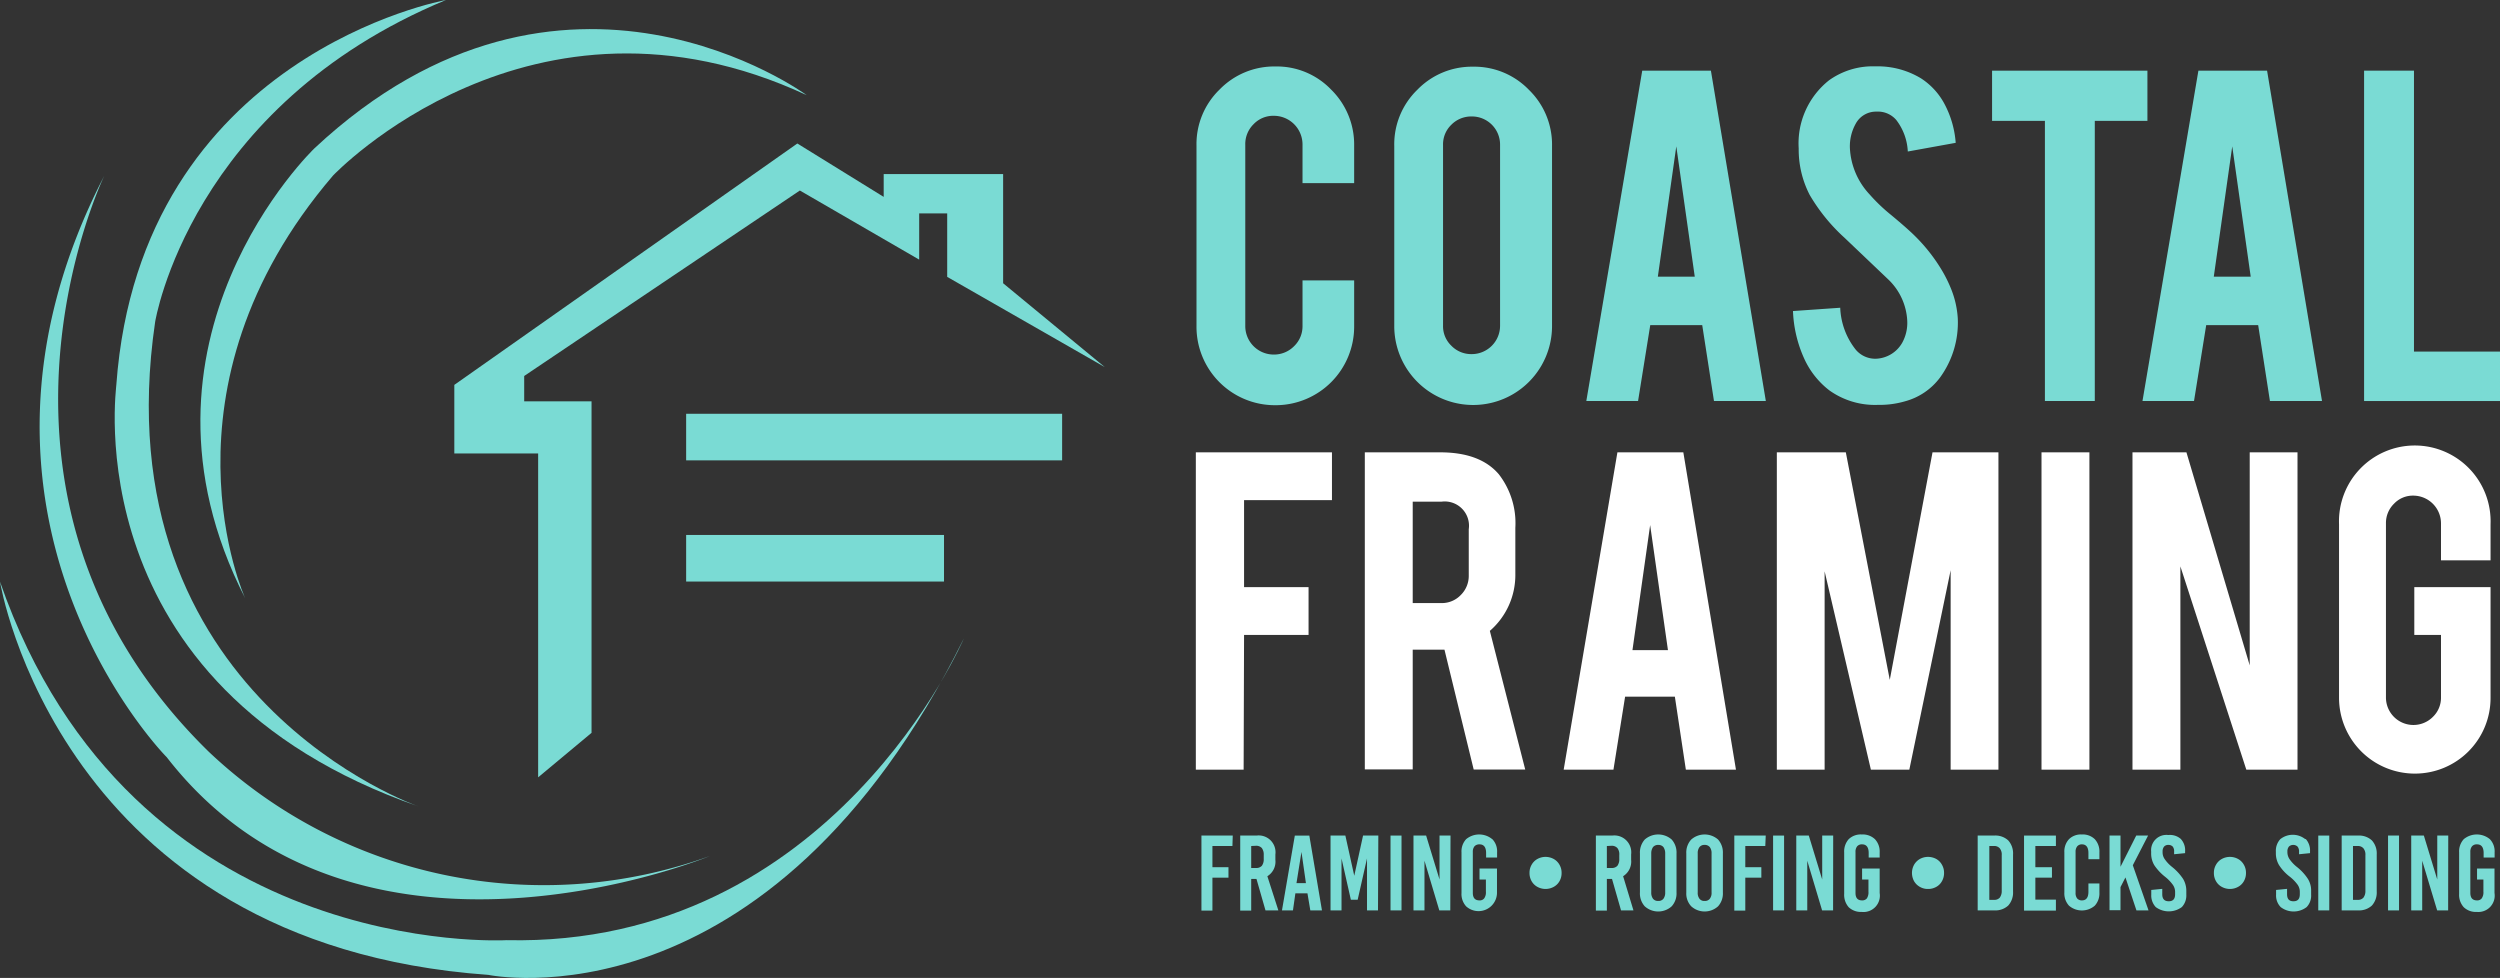 <svg xmlns="http://www.w3.org/2000/svg" viewBox="0 0 227.54 89.01"><rect x="0" y="0" width="227.54" height="89.01" fill="#333333" stroke="none"/><g id="Layer_2" data-name="Layer 2"><g id="Layer_1-2" data-name="Layer 1"><path d="M22.31,54.44s-8.66-19,8-38.46c0,0,18-19,43.11-7.32,0,0-22.14-16.32-44.78,4.82C28.63,13.48,10.32,31,22.31,54.44Z" fill="#7adbd4"/><path d="M38.12,73.41s-29-10-24-44.11c0,0,3.16-19.64,26.47-29.3,0,0-27.8,5-30,35C10.65,35,6.49,62.43,38.12,73.41Z" fill="#7adbd4"/><path d="M9.49,16S-4.66,45.28,19,68.42a44.37,44.37,0,0,0,45.61,9.49s-32.13,13.32-49.44-9C15.15,68.92-6.49,46.94,9.49,16Z" fill="#7adbd4"/><path d="M0,52.94s5.33,33,44.45,35.79c0,0,25.47,5.33,43.28-30.63,0,0-12,28.13-41.62,27.47C46.11,85.57,12,87.56,0,52.94Z" fill="#7adbd4"/><polygon points="48.98 70.75 48.98 41.27 41.35 41.27 41.35 35.03 72.57 13.06 80.43 17.92 80.43 15.84 91.3 15.84 91.3 25.78 100.55 33.41 86.21 25.2 86.21 19.42 83.66 19.42 83.66 23.63 72.8 17.34 47.71 34.22 47.71 36.53 53.84 36.53 53.84 66.7 48.98 70.75" fill="#7adbd4"/><rect x="62.45" y="37.66" width="34.22" height="4.24" fill="#7adbd4"/><rect x="62.45" y="48.69" width="23.47" height="4.24" fill="#7adbd4"/><path d="M116.09,36.88a7.14,7.14,0,0,1-7.19-7.17V13.24A6.91,6.91,0,0,1,111,8.15a6.93,6.93,0,0,1,5.08-2.1,6.85,6.85,0,0,1,5.08,2.11,7,7,0,0,1,2.09,5.08v3.43h-4.7V13.16a2.61,2.61,0,0,0-2.62-2.62,2.46,2.46,0,0,0-1.83.76,2.53,2.53,0,0,0-.76,1.86v16.5a2.59,2.59,0,0,0,2.59,2.61,2.56,2.56,0,0,0,1.85-.76,2.51,2.51,0,0,0,.77-1.85V25.52h4.7v4.19a7.15,7.15,0,0,1-7.17,7.17Z" fill="#7adbd4"/><path d="M134.06,6.07a6.91,6.91,0,0,1,5.1,2.11,6.94,6.94,0,0,1,2.1,5.09V29.68a7.18,7.18,0,1,1-14.36,0V13.27A6.91,6.91,0,0,1,129,8.17,6.91,6.91,0,0,1,134.06,6.07Zm2.47,7.12a2.56,2.56,0,0,0-2.59-2.59,2.54,2.54,0,0,0-1.84.75,2.47,2.47,0,0,0-.76,1.84V29.65a2.45,2.45,0,0,0,.76,1.82,2.51,2.51,0,0,0,1.84.76,2.58,2.58,0,0,0,2.59-2.58Z" fill="#7adbd4"/><path d="M150.2,29.59l-1.11,6.91h-4.71l5.09-30.07h6.25l5,30.07H156l-1.07-6.91Zm2.37-16.27-1.68,11.86h3.36Z" fill="#7adbd4"/><path d="M178.19,29a8.48,8.48,0,0,1-1.63,5.38,5.86,5.86,0,0,1-3.12,2.13,8.31,8.31,0,0,1-2.52.34,7.14,7.14,0,0,1-4.42-1.32,7.62,7.62,0,0,1-2.31-2.94,11.51,11.51,0,0,1-1-4.28l4.3-.3a6.54,6.54,0,0,0,1.4,3.8,2.32,2.32,0,0,0,1.86.84,2.87,2.87,0,0,0,2.38-1.45,3.75,3.75,0,0,0,.46-2,5.57,5.57,0,0,0-1.7-3.74l-4-3.81a16.55,16.55,0,0,1-3.18-3.91,9,9,0,0,1-1-4.22,7.33,7.33,0,0,1,2.76-6.21,6.83,6.83,0,0,1,4.22-1.27,7.6,7.6,0,0,1,4.15,1.09A6.27,6.27,0,0,1,177,9.5,8.9,8.9,0,0,1,178,13l-4.36.79a5.09,5.09,0,0,0-1.05-2.87,2.2,2.2,0,0,0-1.8-.76,2.09,2.09,0,0,0-1.89,1.1,4.21,4.21,0,0,0-.53,2.21,6.63,6.63,0,0,0,1.78,4.21,16,16,0,0,0,2,1.91c1.06.88,1.75,1.5,2.1,1.85a15.63,15.63,0,0,1,2.58,3.31,12.32,12.32,0,0,1,.7,1.42A8.54,8.54,0,0,1,178.19,29Z" fill="#7adbd4"/><path d="M186.12,11h-4.81V6.43h14.14V11h-4.79V36.5h-4.54Z" fill="#7adbd4"/><path d="M200.8,29.59l-1.11,6.91H195l5.09-30.07h6.25l5,30.07H206.6l-1.07-6.91Zm2.37-16.27-1.68,11.86h3.36Z" fill="#7adbd4"/><path d="M227.54,36.5H215.17V6.43h4.54V32h7.83Z" fill="#7adbd4"/><path d="M113.19,70.05h-4.35V41.17h12.39v4.35h-8v7.92h5.87v4.35h-5.87Z" fill="#fff"/><path d="M131.08,41.17q3.64,0,5.34,2a7.26,7.26,0,0,1,1.5,4.87v4.2a6.72,6.72,0,0,1-2.32,5.18l3.22,12.62h-4.69l-2.66-10.91h-2.89v10.9h-4.36V41.17Zm2.6,7a2.21,2.21,0,0,0-2.48-2.51h-2.62v9.23h2.62a2.38,2.38,0,0,0,1.76-.74,2.44,2.44,0,0,0,.72-1.77Z" fill="#fff"/><path d="M147.91,63.41l-1.06,6.64h-4.53l4.89-28.88h6L158,70.05h-4.56l-1-6.64Zm2.28-15.62-1.61,11.38h3.23Z" fill="#fff"/><path d="M166.07,70.05h-4.35V41.17H168L172,61.88l3.89-20.71h6V70.05h-4.35V51.9l-3.76,18.15h-3.5L166.07,52Z" fill="#fff"/><path d="M190.17,70.05h-4.36V41.17h4.36Z" fill="#fff"/><path d="M199,41.17l5.76,19.39V41.17h4.35V70.05h-4.66l-6-18.5v18.5h-4.36V41.17Z" fill="#fff"/><path d="M219.79,70.41a6.9,6.9,0,0,1-6.9-6.89V47.71a6.9,6.9,0,1,1,13.79,0V51h-4.51V47.63a2.53,2.53,0,0,0-2.52-2.52,2.36,2.36,0,0,0-1.76.74,2.45,2.45,0,0,0-.73,1.78V63.48a2.5,2.5,0,0,0,4.27,1.77,2.42,2.42,0,0,0,.74-1.77V57.79h-2.43V53.44h6.94V63.52a6.88,6.88,0,0,1-6.89,6.89Z" fill="#fff"/><path d="M112.17,77h-1.82v1.93h1.46v.95h-1.46v3h-1V76.05h2.85Z" fill="#7adbd4"/><path d="M115.18,82.86,114.36,80h-.48v2.88h-1V76.05h1.49a1.53,1.53,0,0,1,1.71,1.72v.49a1.55,1.55,0,0,1-.73,1.49l1,3.11ZM113.88,77v2h.42a.68.68,0,0,0,.55-.2,1,1,0,0,0,.17-.63v-.35a1,1,0,0,0-.17-.63.68.68,0,0,0-.55-.21Z" fill="#7adbd4"/><path d="M120.32,82.86h-1.06L119,81.31H117.9l-.22,1.55h-1l1.17-6.81h1.32Zm-1.86-5.35L118,80.38h.86l-.41-2.87Z" fill="#7adbd4"/><path d="M125.42,82.86h-1V78.13h0l-.85,3.76h-.62l-.85-3.76h0v4.73h-1V76.05h1.35l.81,3.66h0l.8-3.66h1.39Z" fill="#7adbd4"/><path d="M127.56,82.86h-1V76.05h1Z" fill="#7adbd4"/><path d="M132,82.86h-1l-1.35-4.52h0v4.52h-1V76.05h1.15l1.22,4h0v-4h1Z" fill="#7adbd4"/><path d="M135.83,76.38a1.6,1.6,0,0,1,.43,1.2v.47l-1,0v-.41c0-.52-.2-.79-.6-.79a.59.59,0,0,0-.46.18.78.78,0,0,0-.15.51v3.72q0,.69.6.69a.5.5,0,0,0,.44-.19.94.94,0,0,0,.15-.6V80.05h-.58v-1h1.59v2.23a1.68,1.68,0,0,1-2.81,1.21,1.66,1.66,0,0,1-.42-1.21V77.58a1.64,1.64,0,0,1,.42-1.2,1.86,1.86,0,0,1,2.38,0Z" fill="#7adbd4"/><path d="M141.41,78.18a1.35,1.35,0,0,1,.53.53,1.43,1.43,0,0,1,.19.74,1.47,1.47,0,0,1-.19.75,1.33,1.33,0,0,1-.53.52,1.54,1.54,0,0,1-1.48,0,1.33,1.33,0,0,1-.53-.52,1.47,1.47,0,0,1-.19-.75,1.43,1.43,0,0,1,.19-.74,1.35,1.35,0,0,1,.53-.53,1.54,1.54,0,0,1,1.48,0Z" fill="#7adbd4"/><path d="M147.54,82.86,146.72,80h-.47v2.88h-1V76.05h1.49a1.54,1.54,0,0,1,1.72,1.72v.49a1.57,1.57,0,0,1-.73,1.49l.94,3.11ZM146.25,77v2h.41a.68.68,0,0,0,.55-.2,1,1,0,0,0,.17-.63v-.35a.91.91,0,0,0-.17-.63.68.68,0,0,0-.55-.21Z" fill="#7adbd4"/><path d="M152.15,76.41a1.77,1.77,0,0,1,.44,1.26v3.56a1.74,1.74,0,0,1-.44,1.26,1.83,1.83,0,0,1-2.45,0,1.74,1.74,0,0,1-.44-1.26V77.67a1.77,1.77,0,0,1,.44-1.26,1.86,1.86,0,0,1,2.45,0Zm-1.7.69a1,1,0,0,0-.16.58v3.54a.93.93,0,0,0,.16.58.57.57,0,0,0,.48.2.56.56,0,0,0,.47-.2.93.93,0,0,0,.16-.58V77.68a1,1,0,0,0-.16-.58.59.59,0,0,0-.47-.2A.6.6,0,0,0,150.45,77.1Z" fill="#7adbd4"/><path d="M156.37,76.41a1.77,1.77,0,0,1,.44,1.26v3.56a1.74,1.74,0,0,1-.44,1.26,1.82,1.82,0,0,1-2.44,0,1.7,1.7,0,0,1-.45-1.26V77.67a1.74,1.74,0,0,1,.45-1.26,1.85,1.85,0,0,1,2.44,0Zm-1.69.69a.91.91,0,0,0-.16.58v3.54a.87.87,0,0,0,.16.58.54.54,0,0,0,.47.2.55.55,0,0,0,.47-.2.87.87,0,0,0,.16-.58V77.68a.91.91,0,0,0-.16-.58.58.58,0,0,0-.47-.2A.56.56,0,0,0,154.68,77.1Z" fill="#7adbd4"/><path d="M160.67,77h-1.82v1.93h1.46v.95h-1.46v3h-1V76.05h2.86Z" fill="#7adbd4"/><path d="M162.38,82.86h-1V76.05h1Z" fill="#7adbd4"/><path d="M166.84,82.86h-1l-1.35-4.52h0v4.52h-1V76.05h1.14l1.22,4h0v-4h1Z" fill="#7adbd4"/><path d="M170.65,76.38a1.64,1.64,0,0,1,.43,1.2v.47l-1,0v-.41c0-.52-.2-.79-.6-.79a.55.55,0,0,0-.45.18.78.78,0,0,0-.15.51v3.72c0,.46.19.69.59.69a.53.53,0,0,0,.45-.19,1,1,0,0,0,.14-.6V80.05h-.58v-1h1.6v2.23A1.49,1.49,0,0,1,169.45,83a1.62,1.62,0,0,1-1.19-.43,1.7,1.7,0,0,1-.41-1.21V77.58a1.68,1.68,0,0,1,.41-1.2,1.58,1.58,0,0,1,1.19-.43A1.62,1.62,0,0,1,170.65,76.38Z" fill="#7adbd4"/><path d="M176.23,78.18a1.33,1.33,0,0,1,.52.53,1.43,1.43,0,0,1,.19.74,1.47,1.47,0,0,1-.19.75,1.3,1.3,0,0,1-.52.52,1.47,1.47,0,0,1-.75.19,1.43,1.43,0,0,1-.74-.19,1.39,1.39,0,0,1-.53-.52,1.58,1.58,0,0,1-.19-.75,1.54,1.54,0,0,1,.19-.74,1.42,1.42,0,0,1,.53-.53,1.54,1.54,0,0,1,.74-.19A1.58,1.58,0,0,1,176.23,78.18Z" fill="#7adbd4"/><path d="M182.78,76.49a1.76,1.76,0,0,1,.44,1.28v3.37a1.77,1.77,0,0,1-.44,1.28,1.73,1.73,0,0,1-1.27.44H180V76.05h1.48A1.73,1.73,0,0,1,182.78,76.49Zm-1.72.51v4.9h.41a.65.65,0,0,0,.54-.2,1,1,0,0,0,.18-.63V77.84a.91.91,0,0,0-.18-.63.66.66,0,0,0-.54-.21Z" fill="#7adbd4"/><path d="M187.12,77h-1.87v1.93h1.51v.95h-1.51v2h1.87v1h-2.9V76.05h2.9Z" fill="#7adbd4"/><path d="M190.66,76.38a1.66,1.66,0,0,1,.42,1.2v.62l-1,0v-.56c0-.52-.2-.79-.59-.79a.54.54,0,0,0-.43.18.78.78,0,0,0-.15.51v3.72a.79.79,0,0,0,.15.52.56.56,0,0,0,.43.17c.39,0,.59-.26.59-.79v-.75l1,0v.82a1.66,1.66,0,0,1-.42,1.2,1.8,1.8,0,0,1-2.35,0,1.66,1.66,0,0,1-.42-1.21V77.58a1.64,1.64,0,0,1,.42-1.2,1.55,1.55,0,0,1,1.17-.43A1.57,1.57,0,0,1,190.66,76.38Z" fill="#7adbd4"/><path d="M194.12,78.75l1.43,4.11h-1.1l-1-3-.45.88v2.1h-1V76.05h1v2.84h0l1.43-2.84h1.08Z" fill="#7adbd4"/><path d="M198.48,76.35a1.51,1.51,0,0,1,.4,1.13v.17l-1,.1V77.5a.67.67,0,0,0-.13-.45.53.53,0,0,0-.39-.15.5.5,0,0,0-.39.15.67.67,0,0,0-.14.45v.08a1.07,1.07,0,0,0,.19.61,3.29,3.29,0,0,0,.68.72,4.77,4.77,0,0,1,1,1.09,2.11,2.11,0,0,1,.29,1.09v.34a1.54,1.54,0,0,1-.41,1.13,2,2,0,0,1-2.37,0,1.54,1.54,0,0,1-.41-1.13V81l1-.1v.49c0,.43.2.64.59.64s.58-.21.58-.64v-.22a1.14,1.14,0,0,0-.2-.63,3.74,3.74,0,0,0-.7-.73,4.58,4.58,0,0,1-1-1.07,2.08,2.08,0,0,1-.28-1.09v-.14A1.39,1.39,0,0,1,197.35,76,1.5,1.5,0,0,1,198.48,76.35Z" fill="#7adbd4"/><path d="M203.7,78.18a1.35,1.35,0,0,1,.53.53,1.43,1.43,0,0,1,.19.74,1.47,1.47,0,0,1-.19.75,1.33,1.33,0,0,1-.53.52,1.54,1.54,0,0,1-1.48,0,1.33,1.33,0,0,1-.53-.52,1.47,1.47,0,0,1-.19-.75,1.43,1.43,0,0,1,.19-.74,1.35,1.35,0,0,1,.53-.53,1.54,1.54,0,0,1,1.48,0Z" fill="#7adbd4"/><path d="M209.85,76.35a1.56,1.56,0,0,1,.4,1.13v.17l-1,.1V77.5a.67.67,0,0,0-.14-.45.58.58,0,0,0-.78,0,.67.67,0,0,0-.14.45v.08a1.15,1.15,0,0,0,.19.61,3.29,3.29,0,0,0,.68.72,4.55,4.55,0,0,1,1,1.09,2,2,0,0,1,.29,1.09v.34a1.5,1.5,0,0,1-.41,1.13,1.94,1.94,0,0,1-2.36,0,1.5,1.5,0,0,1-.42-1.13V81l1-.1v.49c0,.43.19.64.58.64s.58-.21.58-.64v-.22a1.13,1.13,0,0,0-.19-.63,3.74,3.74,0,0,0-.7-.73,4.18,4.18,0,0,1-1-1.07,2.09,2.09,0,0,1-.29-1.09v-.14a1.56,1.56,0,0,1,.4-1.13,1.82,1.82,0,0,1,2.28,0Z" fill="#7adbd4"/><path d="M212,82.86h-1V76.05h1Z" fill="#7adbd4"/><path d="M215.88,76.49a1.76,1.76,0,0,1,.44,1.28v3.37a1.77,1.77,0,0,1-.44,1.28,1.73,1.73,0,0,1-1.27.44h-1.48V76.05h1.48A1.73,1.73,0,0,1,215.88,76.49Zm-1.72.51v4.9h.41a.65.65,0,0,0,.54-.2,1,1,0,0,0,.18-.63V77.84a.91.91,0,0,0-.18-.63.66.66,0,0,0-.54-.21Z" fill="#7adbd4"/><path d="M218.35,82.86h-1V76.05h1Z" fill="#7adbd4"/><path d="M222.82,82.86h-1l-1.36-4.52h0v4.52h-1V76.05h1.15l1.22,4h0v-4h1Z" fill="#7adbd4"/><path d="M226.62,76.38a1.6,1.6,0,0,1,.43,1.2v.47l-1,0v-.41c0-.52-.2-.79-.6-.79a.56.56,0,0,0-.46.18.78.78,0,0,0-.15.51v3.72q0,.69.6.69a.5.5,0,0,0,.44-.19.94.94,0,0,0,.15-.6V80.05h-.58v-1h1.59v2.23A1.49,1.49,0,0,1,225.43,83a1.6,1.6,0,0,1-1.19-.43,1.66,1.66,0,0,1-.42-1.21V77.58a1.64,1.64,0,0,1,.42-1.2,1.86,1.86,0,0,1,2.38,0Z" fill="#7adbd4"/></g></g></svg>